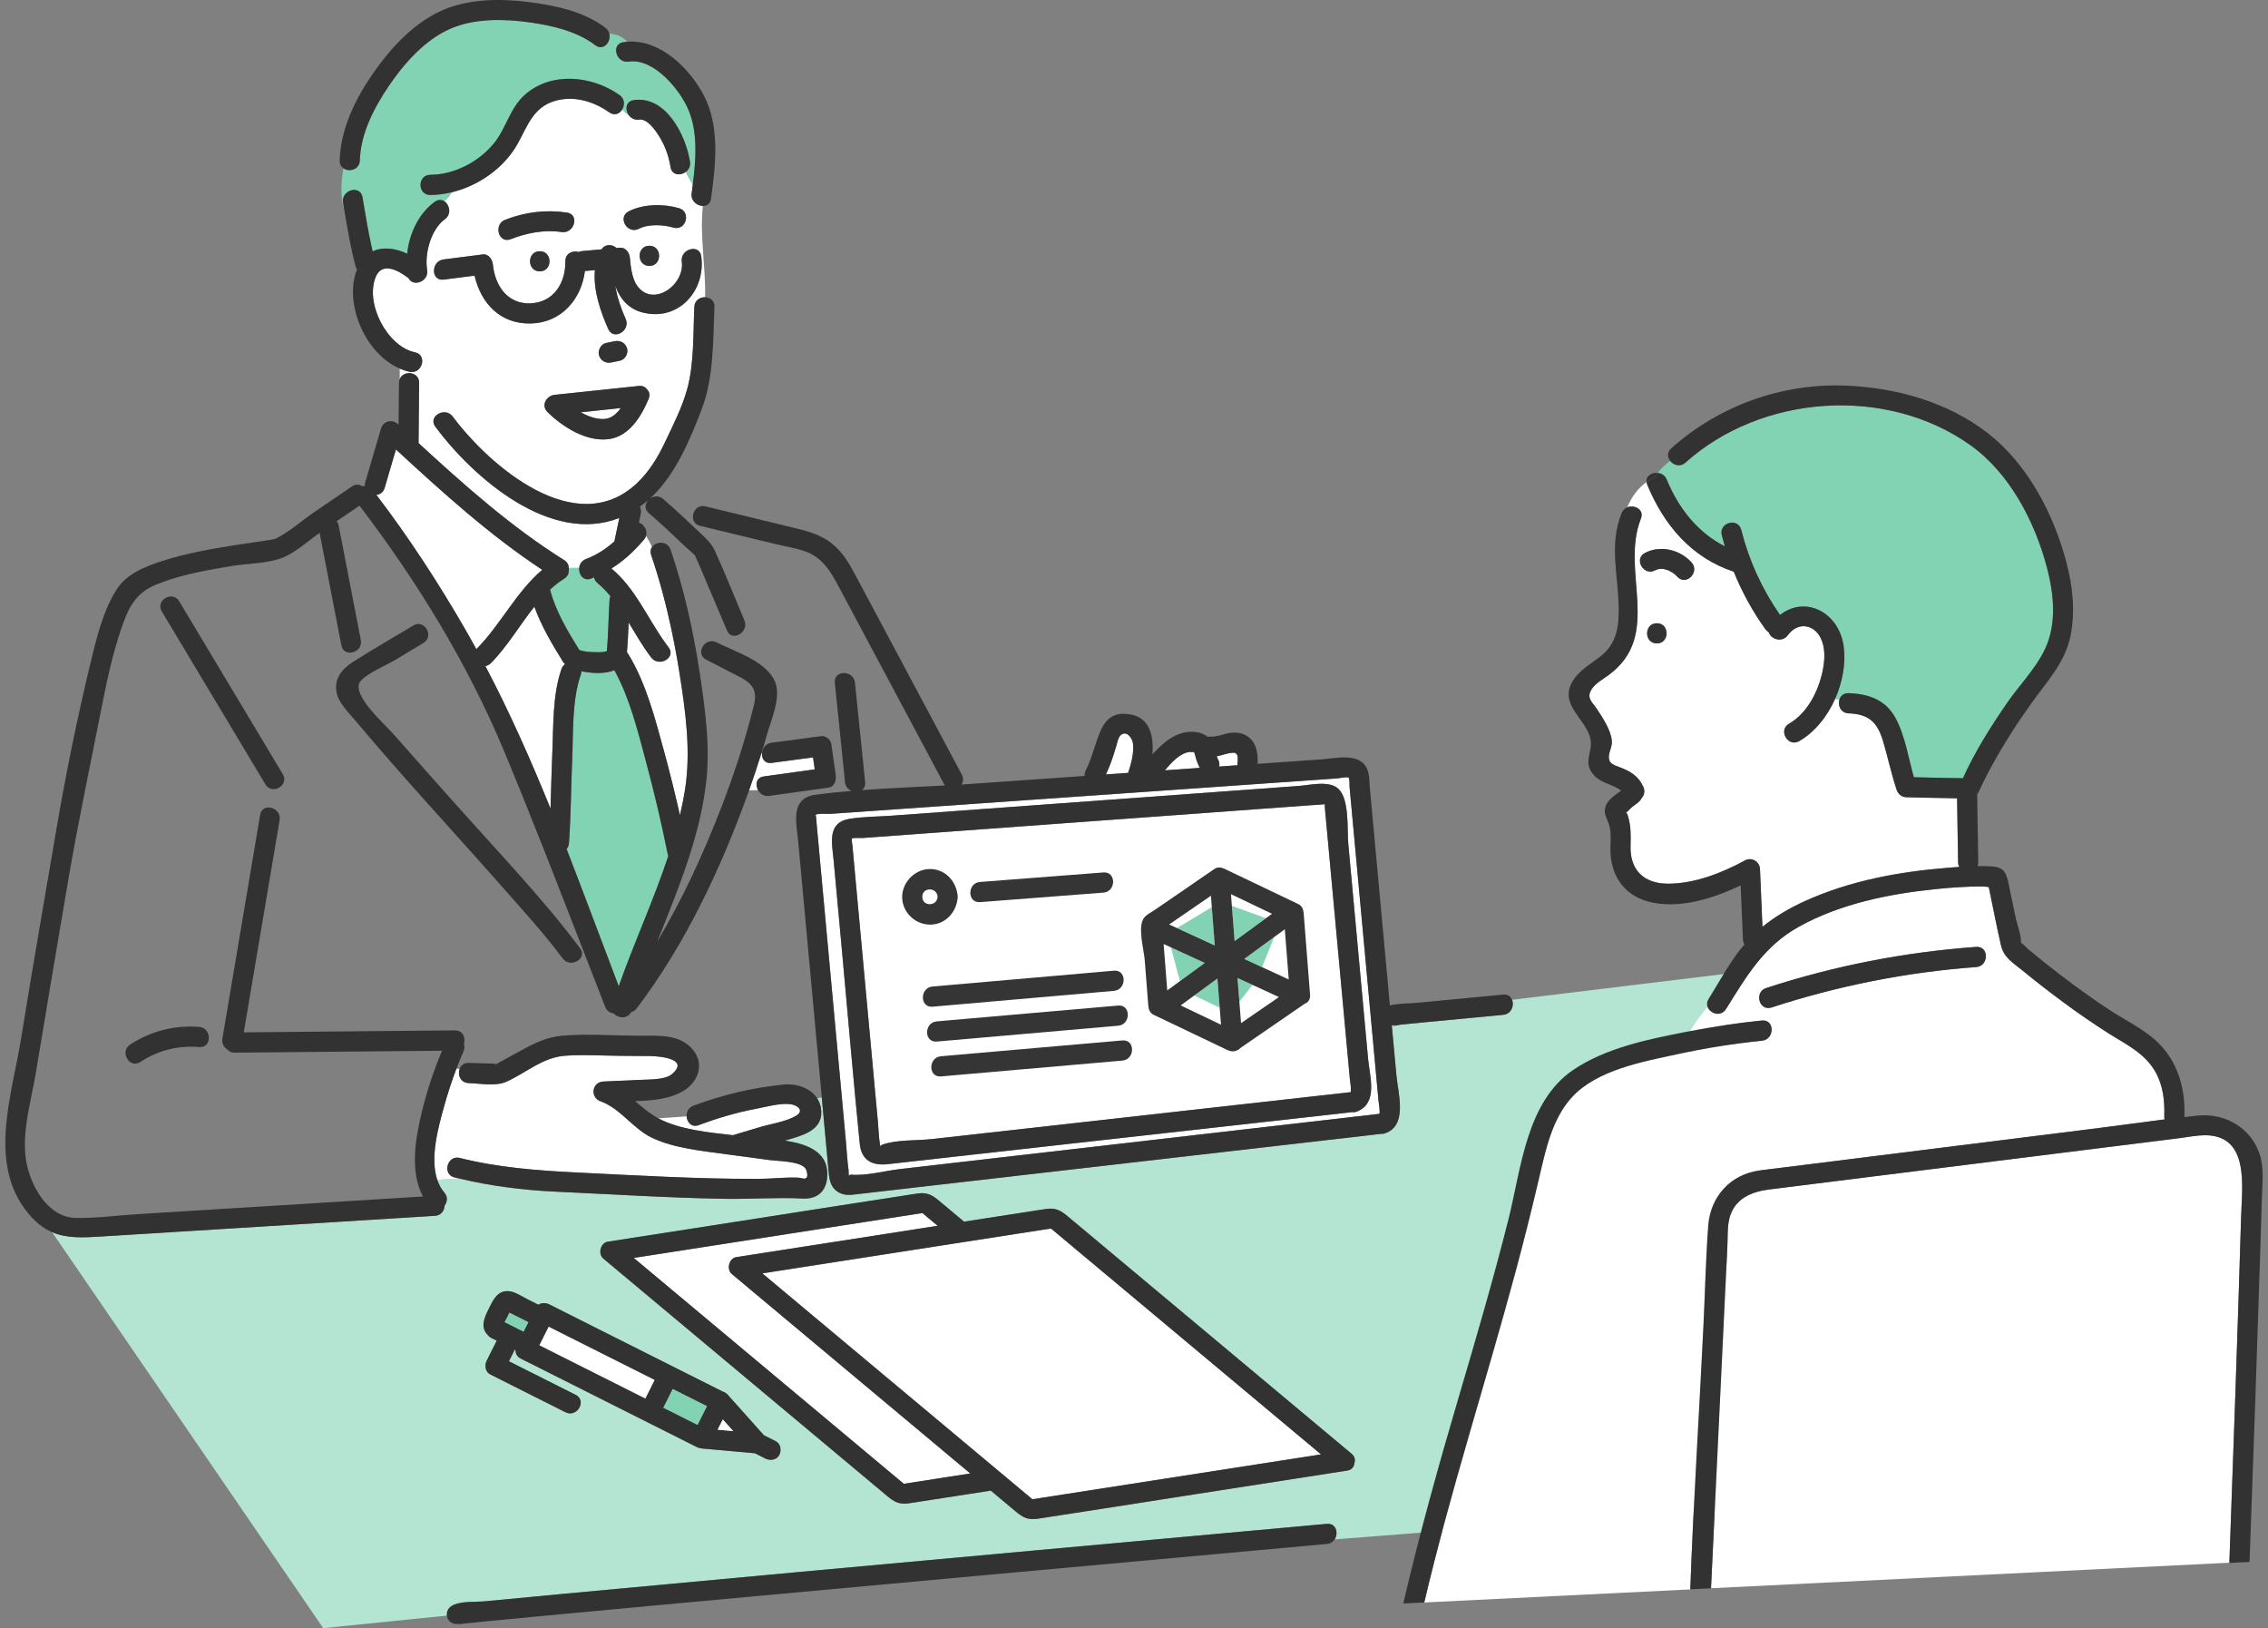<?xml version="1.0" encoding="utf-8"?>
<svg xmlns="http://www.w3.org/2000/svg" width="209" height="150" viewBox="0 0 209 150" fill="none">
<rect x="0" y="0" width="209" height="150" fill="#808080" stroke="none"/>
<g clip-path="url(#clip0_1862_8390)">
<path d="M53.517 37.979C54.028 38.267 54.566 38.487 55.11 38.57C56.116 38.728 56.679 38.316 57.208 37.588C55.977 37.718 54.748 37.849 53.517 37.979Z" fill="white"/>
<path d="M45.795 98.01C45.48 98.047 45.603 98.186 45.795 98.01V98.01Z" fill="#82D2B4"/>
<path d="M45.235 61.09C45.078 61.248 44.901 61.332 44.728 61.356C46.965 65.606 48.917 70.016 50.733 74.489C50.789 72.838 50.816 71.184 50.891 69.536C51.005 67.009 50.891 64.064 51.738 61.641C51.809 61.434 51.93 61.285 52.076 61.18C52.076 61.18 52.072 61.177 52.069 61.174C51.998 61.112 51.93 61.041 51.871 60.948C50.866 59.315 49.885 57.686 49.245 55.887C47.877 57.603 46.733 59.591 45.235 61.09Z" fill="white"/>
<path d="M55.732 60.198C55.745 60.176 55.76 60.158 55.772 60.136C55.757 60.155 55.745 60.176 55.732 60.198Z" fill="#82D2B4"/>
<path d="M55.633 60.592C55.639 60.446 55.674 60.322 55.726 60.214C55.674 60.316 55.639 60.437 55.633 60.592Z" fill="#82D2B4"/>
<path d="M67.436 117.367C66.928 116.943 67.176 115.918 67.844 115.816C72.531 115.088 77.218 114.36 81.902 113.629C83.402 113.397 84.903 113.161 86.403 112.926L84.999 111.752C83.972 111.913 82.942 112.071 81.914 112.232C74.078 113.449 66.239 114.67 58.402 115.887C59.012 116.398 59.624 116.909 60.234 117.42C67.918 123.847 75.603 130.27 83.288 136.697C84.315 136.536 85.345 136.378 86.372 136.217C87.384 136.059 88.399 135.901 89.41 135.746C89.401 135.74 89.395 135.734 89.386 135.725C82.069 129.608 74.752 123.487 67.436 117.37V117.367Z" fill="white"/>
<path d="M42.928 58.071C43.258 58.644 43.58 59.226 43.899 59.805C43.908 59.796 43.914 59.786 43.924 59.774C46.111 57.578 47.574 54.509 49.969 52.496C45.121 49.296 40.753 45.341 36.486 41.404C36.14 42.584 35.793 43.764 35.447 44.944C35.326 45.356 35.017 45.555 34.686 45.589C37.708 49.556 40.44 53.75 42.928 58.071Z" fill="white"/>
<path d="M53.526 62.137C52.694 64.519 52.84 67.424 52.731 69.911C52.617 72.498 52.617 75.093 52.431 77.673C52.416 77.899 52.335 78.082 52.215 78.221C53.854 82.43 55.417 86.671 57.019 90.861C58.436 86.841 60.243 82.917 61.586 78.862C61.567 78.813 61.548 78.76 61.536 78.704C60.957 75.83 60.286 72.972 59.525 70.144C58.773 67.347 58.037 64.315 56.617 61.747C55.8 62.097 54.563 62.051 53.582 61.843C53.582 61.936 53.567 62.035 53.529 62.14L53.526 62.137Z" fill="#82D2B4"/>
<path d="M104.412 68.514C104.359 68.006 103.818 67.241 103.274 67.731C103.038 67.941 102.936 68.511 102.847 68.802C102.68 69.338 102.522 69.874 102.318 70.397C102.194 70.716 102.058 71.032 101.918 71.345C102.599 71.299 103.283 71.249 103.963 71.203C104.242 70.345 104.505 69.419 104.412 68.514Z" fill="white"/>
<path d="M112.254 69.976C112.375 70.202 112.394 70.419 112.347 70.617C112.666 70.596 112.985 70.574 113.303 70.549C113.548 70.531 113.795 70.515 114.04 70.497C114.04 70.472 114.033 70.447 114.036 70.422C114.055 70.032 114.194 69.332 113.653 69.344C113.124 69.357 112.641 69.577 112.125 69.676C112.162 69.778 112.202 69.88 112.254 69.976Z" fill="white"/>
<path d="M110.562 70.742C110.377 70.37 110.222 69.983 110.135 69.574C110.123 69.518 110.055 69.357 110.046 69.289C109.953 69.292 109.705 69.261 109.637 69.27C108.737 69.373 107.964 70.23 107.348 70.965C108.418 70.89 109.489 70.816 110.562 70.738V70.742Z" fill="white"/>
<path d="M59.999 45.861C59.999 45.861 59.986 45.852 59.98 45.849C59.958 45.87 59.937 45.892 59.915 45.911C59.94 45.892 59.971 45.877 59.999 45.861Z" fill="#82D2B4"/>
<path d="M139.34 92.106C139.547 92.636 139.272 93.413 138.52 93.485C136.107 93.711 133.697 93.937 131.287 94.172C130.554 94.243 129.821 94.315 129.084 94.389C128.818 94.417 128.017 94.631 128.592 94.374C128.475 94.426 128.36 94.448 128.252 94.457C128.394 95.99 128.534 97.527 128.676 99.06C128.831 100.742 129.749 103.712 127.599 104.409C127.476 104.449 127.361 104.458 127.253 104.452C126.965 104.486 126.674 104.517 126.387 104.551C112.691 106.128 98.995 107.704 85.299 109.281C83.192 109.522 81.085 109.767 78.978 110.009C78.344 110.083 77.766 110.167 77.181 109.782C76.448 109.302 76.404 108.488 76.333 107.71C76.129 105.505 75.928 103.3 75.724 101.098L75.306 101.184C75.526 101.522 75.662 101.928 75.681 102.402C75.752 104.257 73.694 104.656 72.308 105.081C74.48 105.403 76.519 106.171 76.207 108.636C76.049 109.882 75.176 110.479 73.976 110.417C71.615 110.293 69.193 110.482 66.814 110.442C61.589 110.355 56.37 110.021 51.151 109.779C48.211 109.643 45.183 109.259 42.309 108.568L40.298 108.686C40.443 109.113 40.65 109.507 40.941 109.847C41.288 110.247 41.22 110.727 40.972 111.062C40.954 111.511 40.657 111.966 40.084 112C33.34 112.418 26.599 112.836 19.854 113.254C16.368 113.471 12.878 113.688 9.391 113.902C7.702 114.007 6.189 114.109 4.794 113.502L29.785 149.991L41.192 148.836C41.189 148.795 41.179 148.761 41.179 148.718C41.186 148.269 41.473 147.984 41.86 147.82C42.649 147.488 43.905 147.591 44.737 147.51C47.129 147.278 49.517 147.052 51.908 146.829C66.31 145.478 80.711 144.165 95.115 142.852C104.168 142.025 113.223 141.201 122.278 140.38C123.135 140.303 123.367 141.244 122.99 141.817L159.075 138.993V89.706L139.343 92.103L139.34 92.106ZM71.817 134.04C71.572 134.502 70.981 134.591 70.548 134.375C70.22 134.21 69.892 134.046 69.564 133.882C67.94 133.737 66.319 133.591 64.695 133.445C64.658 133.442 64.624 133.43 64.59 133.424C64.463 133.408 64.339 133.374 64.228 133.318C62.625 132.513 61.023 131.708 59.42 130.903C55.608 128.985 51.794 127.071 47.983 125.154C47.627 124.974 47.497 124.68 47.515 124.383C47.487 124.371 47.46 124.355 47.432 124.343C47.252 124.699 47.076 125.055 46.897 125.408C48.948 126.439 50.996 127.468 53.047 128.499C54.117 129.035 53.174 130.639 52.109 130.104C49.802 128.942 47.491 127.784 45.183 126.622C44.712 126.387 44.635 125.777 44.849 125.352C45.158 124.739 45.464 124.123 45.774 123.509C45.61 123.426 45.446 123.345 45.279 123.262C45.136 123.19 45.031 123.098 44.954 122.995C44.221 122.277 44.644 121.36 45.05 120.555C45.424 119.805 45.795 118.922 46.804 118.947C47.419 118.963 48.097 119.437 48.629 119.706C48.957 119.87 49.285 120.034 49.61 120.199C49.898 120.01 50.3 120.01 50.609 120.164C54.42 122.082 58.235 123.996 62.047 125.913C63.562 126.675 65.082 127.437 66.597 128.199C66.721 128.227 66.845 128.295 66.959 128.397C67.037 128.453 67.102 128.518 67.151 128.595C68.234 129.806 69.314 131.014 70.397 132.225C70.758 132.408 71.117 132.588 71.479 132.77C71.943 133.003 72.036 133.619 71.813 134.04H71.817ZM124.806 134.802C124.778 135.127 124.571 135.412 124.141 135.477C119.454 136.205 114.767 136.933 110.083 137.664C105.269 138.413 100.458 139.172 95.644 139.909C94.725 140.049 94.268 139.804 93.581 139.228L91.304 137.323C88.801 137.713 86.301 138.104 83.799 138.485C82.88 138.624 82.422 138.379 81.735 137.803C80.337 136.636 78.941 135.468 77.543 134.297C70.226 128.18 62.91 122.06 55.593 115.943C55.086 115.519 55.333 114.493 56.001 114.391C60.688 113.663 65.375 112.935 70.059 112.205C74.873 111.455 79.684 110.696 84.498 109.959C85.416 109.82 85.874 110.064 86.561 110.64L88.838 112.545C91.341 112.155 93.841 111.765 96.344 111.384C97.262 111.244 97.72 111.489 98.407 112.065C99.805 113.233 101.201 114.4 102.599 115.571C109.916 121.688 117.232 127.808 124.549 133.926C124.865 134.189 124.911 134.517 124.806 134.802Z" fill="#B4E4D2"/>
<path d="M59.337 49.72C58.408 50.804 57.462 51.678 56.342 52.371C56.348 52.378 56.357 52.381 56.364 52.387C58.529 54.183 59.664 56.921 61.279 59.185C61.487 58.746 61.626 58.318 61.864 57.94C61.372 55.636 60.766 53.353 60.005 51.123C59.906 50.829 59.952 50.581 60.082 50.392C59.924 50.036 59.739 49.696 59.535 49.367C59.497 49.488 59.432 49.606 59.337 49.72Z" fill="white"/>
<path d="M60.744 103.077C62.693 104.074 65.258 104.328 67.538 104.582C68.339 104.344 69.137 104.105 69.936 103.864C70.975 103.551 72.367 103.356 73.314 102.82C74.171 102.337 73.502 101.788 72.751 101.717C71.795 101.627 70.588 101.977 69.651 102.154C67.847 102.491 66.102 103.015 64.385 103.656C63.733 103.901 63.299 103.393 63.269 102.845L60.654 103.03C60.685 103.046 60.71 103.064 60.741 103.08L60.744 103.077Z" fill="white"/>
<path d="M74.245 107.676C73.766 106.948 71.643 106.982 70.811 106.861C69.759 106.71 68.701 106.576 67.649 106.434C67.591 106.434 67.535 106.425 67.479 106.412C67.312 106.391 67.142 106.369 66.975 106.344C64.723 106.028 62.17 105.805 60.094 104.826C58.337 103.999 57.183 102.123 55.349 101.463C54.356 101.107 54.535 99.701 55.596 99.638C56.639 99.577 57.688 99.564 58.73 99.496C59.553 99.44 61.221 99.533 61.895 98.976C63.665 97.514 60.627 97.297 59.921 97.291C59.018 97.281 58.114 97.278 57.214 97.272C55.513 97.26 53.765 97.139 52.066 97.263C50.003 97.415 48.493 98.833 46.677 99.651C45.656 100.109 44.292 99.815 43.187 99.784C42.429 99.762 42.154 99.004 42.358 98.462H42.055C41.622 99.598 41.245 100.763 40.923 101.93C40.418 103.755 39.596 106.635 40.295 108.692L42.306 108.574C42.163 108.54 42.021 108.509 41.882 108.475C40.722 108.184 41.217 106.391 42.374 106.682C45.922 107.577 49.585 107.846 53.223 108.026C58.755 108.298 64.287 108.624 69.827 108.611C71.052 108.611 72.321 108.447 73.543 108.497C73.899 108.512 74.245 108.741 74.375 108.407C74.44 108.243 74.347 107.834 74.245 107.679V107.676Z" fill="white"/>
<path d="M70.384 71.528C71.95 71.311 73.515 71.091 75.077 70.875C75.025 70.506 74.972 70.141 74.92 69.772C73.645 69.942 72.37 70.113 71.093 70.283C70.468 70.367 70.18 69.884 70.217 69.391L70.155 69.41C69.803 70.549 69.425 71.683 69.023 72.807L69.849 72.792C69.577 72.296 69.682 71.63 70.381 71.531L70.384 71.528Z" fill="white"/>
<path d="M61.61 59.635C62.34 60.582 60.725 61.508 60.008 60.573C59.24 59.573 58.6 58.448 57.929 57.346C57.892 58.259 57.851 59.173 57.771 60.087C57.808 60.13 57.845 60.177 57.879 60.229C59.541 62.936 60.376 66.222 61.205 69.258C61.734 71.194 62.214 73.142 62.656 75.099C62.845 74.294 63.009 73.482 63.136 72.662C63.68 69.14 63.163 65.454 62.606 61.964C62.393 60.62 62.145 59.275 61.861 57.944C61.623 58.321 61.487 58.746 61.276 59.189C61.385 59.34 61.496 59.492 61.61 59.638V59.635Z" fill="white"/>
<path d="M52.419 52.446C52.453 52.762 52.339 53.093 51.992 53.307C51.522 53.598 51.092 53.942 50.687 54.316C50.693 54.335 50.702 54.347 50.705 54.366C51.246 56.376 52.301 58.111 53.381 59.864C53.762 60.037 54.328 60.065 54.758 60.074C55.067 60.084 55.395 60.093 55.705 60.04C55.751 60.031 55.825 60.003 55.887 59.991C55.899 59.975 55.915 59.963 55.93 59.947C56.06 58.392 56.079 56.828 56.172 55.27C56.181 55.137 56.212 55.023 56.258 54.92C55.893 54.481 55.497 54.069 55.052 53.7C54.863 53.542 54.773 53.362 54.749 53.183C54.662 53.22 54.578 53.257 54.489 53.294C53.768 53.573 53.316 52.923 53.378 52.312H52.425C52.425 52.356 52.425 52.402 52.425 52.446H52.419Z" fill="#82D2B4"/>
<path d="M64.769 18.974C64.237 18.965 63.64 18.506 63.736 17.809C63.773 17.546 63.807 17.277 63.841 17.004C63.615 16.623 63.389 16.239 63.203 15.83C62.712 16.205 61.913 16.152 61.793 15.387C61.632 14.368 61.282 13.414 60.735 12.538C60.407 12.014 59.655 10.903 58.894 11.014C58.483 11.073 58.158 10.89 57.957 10.621C57.728 10.478 57.53 10.283 57.344 10.079C57.109 10.475 56.636 10.701 56.15 10.357C54.683 9.32 52.827 8.769 51.054 9.323C49.118 9.93 48.598 11.63 47.707 13.235C46.47 15.456 44.128 17.113 41.628 17.716C41.436 18.032 41.198 18.302 40.935 18.54C41.43 18.856 41.637 19.733 40.997 20.201C39.707 21.145 39.113 23.363 39.36 24.887C39.533 25.961 38.045 26.466 37.653 25.636C37.653 25.636 37.649 25.636 37.646 25.633C36.758 24.949 35.239 24.084 34.639 25.484C33.597 27.91 35.66 31.921 38.24 32.462C39.41 32.707 38.912 34.501 37.745 34.256C37.433 34.191 37.13 34.092 36.836 33.965V34.934C37.154 34.089 38.639 34.197 38.627 35.269C38.608 37.118 38.593 38.967 38.575 40.816C42.794 44.7 47.138 48.559 51.992 51.597C52.286 51.78 52.413 52.047 52.422 52.316H53.375C53.409 51.981 53.597 51.656 53.99 51.505C55.033 51.102 55.868 50.547 56.626 49.863C56.629 49.829 56.629 49.798 56.639 49.764C56.784 49.079 56.926 48.398 57.072 47.713C50.751 50.207 43.651 44.056 40.118 39.314C39.404 38.353 41.015 37.427 41.721 38.375C45.127 42.944 53.075 49.779 58.677 44.529C59.825 43.452 60.623 42.123 61.292 40.714C62.037 39.137 62.854 37.542 63.321 35.857C63.971 33.513 63.872 30.725 63.983 28.272C64.011 27.662 64.506 27.368 64.979 27.38C65.041 24.596 64.472 21.734 64.769 18.977V18.974ZM57.938 19.473C59.299 18.779 61.118 18.763 62.569 19.175C63.717 19.5 63.228 21.294 62.077 20.969C61.125 20.699 59.785 20.616 58.879 21.077C57.814 21.619 56.877 20.015 57.941 19.473H57.938ZM59.844 24.5C58.647 24.5 58.65 22.641 59.844 22.641C61.038 22.641 61.038 24.5 59.844 24.5ZM46.559 20.247C48.397 19.538 50.303 19.293 52.255 19.587C53.434 19.764 52.929 21.554 51.76 21.381C50.151 21.139 48.555 21.461 47.051 22.04C45.934 22.471 45.455 20.674 46.559 20.247ZM49.74 25.001C48.542 25.001 48.545 23.143 49.74 23.143C50.934 23.143 50.934 25.001 49.74 25.001ZM59.776 36.731C59.114 38.35 57.966 40.224 56.076 40.457C54.021 40.711 51.865 39.342 50.454 37.963C49.833 37.356 50.352 36.458 51.11 36.377C53.7 36.105 56.292 35.829 58.882 35.557C59.247 35.52 59.494 35.668 59.636 35.894C59.834 36.089 59.924 36.377 59.779 36.734L59.776 36.731ZM55.85 31.598C56.113 31.543 56.376 31.49 56.636 31.434C57.146 31.329 57.613 31.58 57.777 32.085C57.926 32.54 57.604 33.129 57.127 33.228C56.864 33.283 56.602 33.336 56.339 33.392C55.828 33.497 55.361 33.246 55.197 32.741C55.048 32.286 55.37 31.698 55.847 31.598H55.85ZM59.275 28.802C57.898 28.467 57.14 27.513 56.707 26.352C56.877 27.491 57.329 28.644 57.657 29.378C58.139 30.462 56.54 31.406 56.054 30.316C55.352 28.743 54.643 26.714 54.823 24.881C54.516 24.908 54.21 24.936 53.901 24.964C53.579 27.553 51.735 29.728 48.923 29.799C46.077 29.87 44.307 27.907 43.732 25.392C42.779 25.512 41.829 25.633 40.876 25.757C39.691 25.909 39.707 24.047 40.876 23.899C42.083 23.744 43.286 23.592 44.493 23.437C45.028 23.369 45.377 23.917 45.421 24.366C45.613 26.33 46.782 28.046 48.923 27.941C51.058 27.835 52.125 26.03 52.1 24.063C52.091 23.326 52.787 23.047 53.328 23.214C53.424 23.171 53.529 23.137 53.65 23.127C54.244 23.075 54.838 23.022 55.432 22.97C55.788 22.437 56.431 22.502 56.818 22.846C56.917 22.836 57.016 22.827 57.118 22.818C57.653 22.771 58.006 23.282 58.046 23.747C58.114 24.53 58.226 25.596 58.671 26.259C60.11 28.408 63.129 26.259 62.829 24.1C62.665 22.929 64.457 22.427 64.621 23.604C65.057 26.736 62.566 29.601 59.278 28.799L59.275 28.802Z" fill="white"/>
<path d="M33.405 18.172C33.687 19.832 33.953 21.514 34.339 23.162C35.289 22.715 36.465 22.87 37.523 23.375C37.718 21.52 38.568 19.686 40.059 18.596C40.378 18.364 40.691 18.386 40.935 18.54C41.198 18.302 41.433 18.032 41.628 17.716C40.975 17.875 40.31 17.961 39.648 17.964C38.451 17.971 38.454 16.112 39.648 16.106C41.842 16.097 44.094 14.932 45.495 13.235C46.652 11.832 46.974 9.961 48.382 8.722C50.823 6.569 54.578 6.981 57.087 8.756C57.576 9.1 57.582 9.679 57.344 10.082C57.53 10.289 57.728 10.481 57.957 10.624C57.582 10.128 57.638 9.335 58.402 9.224C61.36 8.793 63.201 12.445 63.587 14.895C63.652 15.304 63.473 15.629 63.207 15.833C63.389 16.242 63.618 16.626 63.844 17.007C64.129 14.774 64.327 12.281 63.476 10.196C62.675 8.233 60.215 5.327 57.941 5.681C56.772 5.863 56.271 4.07 57.449 3.887C57.567 3.869 57.684 3.856 57.799 3.847C57.4 3.41 56.899 3.156 56.153 3.088C56.351 3.841 55.615 4.739 54.86 4.163C53.171 2.874 50.897 2.354 48.83 2.063C46.46 1.728 43.747 1.673 41.511 2.645C39.138 3.68 37.213 5.873 35.796 7.976C34.447 9.973 33.235 12.321 33.164 14.78C33.139 15.644 32.167 15.88 31.638 15.496C31.444 16.772 31.329 18.051 31.728 19.327C31.691 19.107 31.654 18.887 31.617 18.667C31.419 17.497 33.207 16.998 33.408 18.172H33.405Z" fill="#82D2B4"/>
<path d="M121.406 141.947L122.987 141.823C123.364 141.25 123.132 140.309 122.275 140.386C113.22 141.207 104.167 142.034 95.112 142.858C80.708 144.174 66.307 145.484 51.905 146.835C49.514 147.058 47.122 147.284 44.734 147.516C43.902 147.597 42.649 147.498 41.857 147.826C41.467 147.99 41.179 148.275 41.176 148.721C41.176 148.764 41.186 148.798 41.189 148.839L42.37 148.699L41.189 148.839C41.254 149.474 41.875 149.721 42.38 149.576C42.37 149.588 42.358 149.604 42.349 149.616C42.172 149.69 42.408 149.607 42.739 149.573C43.286 149.517 43.837 149.461 44.385 149.406C46.349 149.214 48.317 149.028 50.281 148.842C56.657 148.241 63.033 147.652 69.41 147.067C83.727 145.748 98.045 144.444 112.363 143.14C115.664 142.839 118.968 142.539 122.269 142.238C122.6 142.208 122.835 142.04 122.98 141.817L121.399 141.941L121.406 141.947Z" fill="#323232"/>
<path d="M56.345 33.391C56.608 33.336 56.871 33.283 57.134 33.227C57.61 33.128 57.929 32.54 57.783 32.084C57.619 31.579 57.152 31.328 56.642 31.434C56.379 31.49 56.116 31.542 55.856 31.598C55.38 31.697 55.061 32.286 55.206 32.741C55.37 33.246 55.837 33.497 56.348 33.391H56.345Z" fill="#323232"/>
<path d="M58.872 21.077C59.779 20.612 61.118 20.696 62.071 20.969C63.222 21.294 63.714 19.504 62.563 19.175C61.112 18.763 59.293 18.776 57.932 19.473C56.868 20.018 57.805 21.619 58.869 21.077H58.872Z" fill="#323232"/>
<path d="M59.841 24.5C61.035 24.5 61.038 22.641 59.841 22.641C58.644 22.641 58.644 24.5 59.841 24.5Z" fill="#323232"/>
<path d="M52.252 19.584C50.303 19.293 48.394 19.535 46.556 20.244C45.452 20.668 45.931 22.468 47.048 22.037C48.552 21.458 50.145 21.136 51.757 21.377C52.926 21.551 53.431 19.761 52.252 19.584Z" fill="#323232"/>
<path d="M49.74 23.143C48.546 23.143 48.542 25.001 49.74 25.001C50.937 25.001 50.937 23.143 49.74 23.143Z" fill="#323232"/>
<path d="M50.455 37.963C51.865 39.342 54.022 40.711 56.076 40.456C57.966 40.224 59.114 38.35 59.776 36.73C59.921 36.374 59.835 36.086 59.634 35.891C59.494 35.665 59.244 35.516 58.879 35.553C56.289 35.826 53.697 36.102 51.107 36.374C50.349 36.455 49.83 37.353 50.451 37.96L50.455 37.963ZM55.111 38.573C54.566 38.49 54.028 38.27 53.517 37.982C54.749 37.852 55.977 37.722 57.208 37.592C56.679 38.319 56.116 38.731 55.111 38.573Z" fill="#323232"/>
<path d="M11.996 96.229C11 96.879 11.928 98.49 12.934 97.833C14.589 96.755 16.389 96.303 18.357 96.461C19.548 96.557 19.542 94.699 18.357 94.603C16.099 94.42 13.896 94.99 11.996 96.226V96.229Z" fill="#323232"/>
<path d="M71.486 62.989C70.845 60.982 67.745 60.043 66.022 59.173C64.958 58.634 64.017 60.238 65.085 60.777C65.799 61.14 66.514 61.505 67.222 61.88C68.615 62.611 69.945 63.017 69.493 64.878C68.701 68.133 67.652 71.326 66.443 74.449C64.812 78.664 62.891 82.842 60.562 86.751C62.436 82.058 64.395 77.382 65.041 72.355C65.484 68.92 64.995 65.392 64.481 61.991C63.897 58.145 63.049 54.319 61.796 50.634C61.412 49.51 59.618 49.993 60.005 51.129C60.763 53.359 61.369 55.642 61.864 57.946C62.022 57.699 62.223 57.469 62.517 57.274C62.223 57.469 62.022 57.699 61.864 57.946C62.149 59.281 62.396 60.622 62.61 61.967C63.166 65.457 63.68 69.143 63.139 72.665C63.012 73.485 62.848 74.297 62.659 75.102C62.217 73.145 61.737 71.193 61.208 69.261C60.379 66.225 59.544 62.939 57.882 60.232C57.848 60.179 57.811 60.133 57.774 60.09C57.855 59.179 57.895 58.265 57.932 57.349C58.603 58.451 59.244 59.576 60.011 60.576C60.729 61.511 62.343 60.585 61.613 59.638C61.499 59.489 61.391 59.34 61.279 59.188C61.193 59.374 61.094 59.56 60.967 59.749C61.091 59.56 61.19 59.374 61.279 59.188C59.661 56.921 58.529 54.186 56.363 52.39C56.357 52.384 56.348 52.381 56.342 52.374C57.462 51.681 58.408 50.807 59.336 49.723C59.853 49.119 59.442 48.333 58.879 48.147C58.934 47.877 58.993 47.605 59.049 47.335C59.101 47.084 59.058 46.867 58.956 46.688C59.228 46.493 59.491 46.285 59.742 46.065C59.432 46.394 59.346 46.895 59.791 47.273C60.976 48.28 62.099 49.364 63.228 50.429C63.498 50.683 63.853 50.944 64.101 51.241C64.03 51.201 64.323 51.795 64.373 51.907C65.245 53.966 66.121 56.026 66.993 58.086C67.457 59.182 69.057 58.237 68.596 57.147C67.699 55.032 66.86 52.882 65.901 50.798C65.583 50.104 65.211 49.751 64.642 49.215C63.618 48.246 62.594 47.267 61.533 46.338L60.463 45.951L61.533 46.338C61.391 46.214 61.248 46.084 61.103 45.963C60.744 45.66 60.32 45.684 59.998 45.867C60.425 46.171 60.849 46.53 61.276 46.744C60.849 46.53 60.425 46.171 59.998 45.867C59.971 45.883 59.943 45.898 59.915 45.917C59.937 45.895 59.958 45.873 59.98 45.855C59.794 45.721 59.606 45.601 59.42 45.505C59.606 45.598 59.794 45.721 59.98 45.855C62.257 43.715 63.572 40.546 64.661 37.703C65.79 34.754 65.7 31.406 65.839 28.275C65.864 27.689 65.434 27.392 64.979 27.383C64.961 28.272 64.877 29.154 64.679 30.018C64.88 29.151 64.961 28.272 64.979 27.383C64.506 27.37 64.011 27.668 63.983 28.275C63.872 30.728 63.971 33.515 63.321 35.86C62.854 37.548 62.037 39.14 61.292 40.716C60.623 42.129 59.825 43.457 58.678 44.532C53.075 49.785 45.127 42.946 41.721 38.378C41.015 37.43 39.404 38.356 40.118 39.316C43.654 44.061 50.751 50.209 57.072 47.716C56.926 48.401 56.784 49.082 56.639 49.767C56.633 49.801 56.633 49.832 56.626 49.866C55.865 50.55 55.033 51.108 53.99 51.507C53.598 51.659 53.409 51.981 53.375 52.319C53.31 52.929 53.762 53.579 54.486 53.3C54.575 53.266 54.659 53.226 54.745 53.189C54.767 53.369 54.86 53.548 55.048 53.706C55.491 54.075 55.887 54.487 56.255 54.927C56.209 55.029 56.175 55.147 56.169 55.277C56.076 56.834 56.057 58.399 55.927 59.953C55.912 59.966 55.899 59.981 55.884 59.997C55.822 60.009 55.748 60.04 55.701 60.046C55.395 60.099 55.067 60.09 54.755 60.08C54.325 60.068 53.758 60.04 53.378 59.87C52.298 58.117 51.24 56.382 50.702 54.372C50.696 54.354 50.69 54.338 50.683 54.323C51.089 53.948 51.519 53.607 51.989 53.313C52.335 53.096 52.453 52.768 52.416 52.452C52.419 52.408 52.422 52.362 52.416 52.319C52.403 52.049 52.28 51.786 51.986 51.6C47.132 48.562 42.791 44.703 38.568 40.819C38.587 38.969 38.602 37.12 38.621 35.271C38.63 34.2 37.148 34.091 36.83 34.937C36.792 35.036 36.768 35.144 36.765 35.271C36.752 36.554 36.74 37.839 36.727 39.121C36.706 39.1 36.684 39.081 36.663 39.059C36.149 38.586 35.314 38.781 35.113 39.468C34.624 41.131 34.138 42.795 33.649 44.458C33.615 44.569 33.609 44.675 33.612 44.774C33.529 44.771 33.445 44.774 33.365 44.789C33.114 44.616 32.786 44.576 32.446 44.805C31.286 45.594 30.125 46.381 28.968 47.171C27.827 47.949 26.633 49.029 25.38 49.636C25.398 49.618 25.191 49.686 25.077 49.708C24.814 49.757 24.548 49.794 24.282 49.832C23.4 49.965 22.515 50.086 21.633 50.225C19.421 50.575 17.194 50.968 15.056 51.65C13.432 52.167 11.675 52.83 10.728 54.335C9.466 56.339 8.875 58.857 8.327 61.13C7.121 66.139 6.075 71.252 5.209 76.326C4.104 82.783 2.987 89.222 1.942 95.686C1.072 101.06 -1.294 107.595 2.938 112.164C3.535 112.808 4.151 113.232 4.791 113.511L4.049 111.87L4.791 113.511C6.186 114.115 7.699 114.013 9.388 113.911C12.875 113.694 16.365 113.477 19.851 113.263C26.596 112.845 33.337 112.427 40.081 112.009C40.657 111.975 40.95 111.52 40.969 111.07C41.217 110.736 41.285 110.256 40.938 109.856C40.644 109.516 40.44 109.122 40.295 108.695L39.558 108.738L40.295 108.695C39.595 106.638 40.418 103.758 40.923 101.934C41.244 100.766 41.622 99.605 42.055 98.465C42.262 97.923 42.476 97.387 42.711 96.86C42.819 96.619 42.819 96.383 42.754 96.176C42.934 95.631 42.655 94.915 41.913 94.924C35.431 94.983 28.947 95.045 22.465 95.104C23.567 88.588 24.665 82.071 25.767 75.554C25.965 74.383 24.176 73.882 23.975 75.062C22.815 81.935 21.655 88.807 20.495 95.683C20.421 96.132 20.637 96.482 20.943 96.678C21.092 96.857 21.318 96.978 21.624 96.975C27.994 96.916 34.361 96.857 40.731 96.798C39.967 98.62 39.339 100.512 38.878 102.423C38.29 104.851 37.742 107.914 38.977 110.225C34.024 110.532 29.074 110.838 24.121 111.145C20.312 111.38 16.507 111.616 12.699 111.851C10.818 111.969 8.878 112.235 6.991 112.204C4.704 112.167 3.241 109.9 2.638 107.924C1.747 105.022 2.814 101.782 3.294 98.88C4.268 92.976 5.271 87.088 6.27 81.191C7.217 75.61 8.398 70.103 9.487 64.556C9.917 62.357 10.422 60.155 11.136 58.03C11.808 56.038 12.423 54.657 14.419 53.843C16.618 52.947 19.038 52.529 21.37 52.142C22.812 51.904 24.541 51.925 25.921 51.424C27.168 50.971 28.365 49.847 29.454 49.091C30.122 52.548 30.791 56.004 31.459 59.458C31.685 60.632 33.476 60.133 33.25 58.962C32.57 55.447 31.889 51.935 31.211 48.419C31.177 48.252 31.112 48.119 31.026 48.017C31.728 47.54 32.427 47.063 33.13 46.586C38.398 53.492 43.088 61.13 46.432 69.152C48.979 75.257 51.361 81.43 53.762 87.593C54.433 89.312 55.101 91.028 55.766 92.75C55.915 93.137 56.236 93.326 56.568 93.364C56.942 93.828 57.821 93.887 58.158 93.249C58.349 93.196 58.532 93.085 58.678 92.893C63.173 86.955 66.43 80.017 68.949 73.036C68.977 72.959 69.001 72.885 69.029 72.807L67.408 72.835L69.029 72.807C69.431 71.683 69.809 70.549 70.161 69.409L69.144 69.694L70.161 69.409C70.344 68.821 70.523 68.229 70.69 67.635C71.068 66.293 71.931 64.386 71.486 62.992V62.989ZM55.773 60.136C55.76 60.158 55.745 60.176 55.732 60.198C55.745 60.176 55.76 60.158 55.773 60.136ZM55.726 60.214C55.673 60.322 55.639 60.449 55.633 60.591C55.639 60.437 55.673 60.313 55.726 60.214ZM43.899 59.808C43.58 59.226 43.258 58.646 42.927 58.073C40.44 53.753 37.708 49.559 34.686 45.591C35.017 45.557 35.326 45.359 35.447 44.947C35.793 43.767 36.14 42.587 36.486 41.407C40.752 45.344 45.121 49.299 49.969 52.498C47.577 54.511 46.114 57.581 43.923 59.777C43.914 59.786 43.908 59.795 43.899 59.808ZM51.738 61.645C50.891 64.064 51.008 67.012 50.891 69.539C50.816 71.187 50.785 72.841 50.733 74.492C48.917 70.016 46.965 65.609 44.728 61.36C44.901 61.335 45.078 61.251 45.235 61.093C46.73 59.594 47.874 57.606 49.245 55.89C49.885 57.689 50.866 59.319 51.871 60.951C51.93 61.044 51.998 61.115 52.069 61.177C52.069 61.177 52.072 61.18 52.075 61.183C51.93 61.285 51.809 61.437 51.738 61.645ZM57.019 90.861C55.417 86.67 53.854 82.433 52.215 78.221C52.332 78.082 52.416 77.899 52.431 77.673C52.62 75.093 52.62 72.494 52.731 69.911C52.84 67.424 52.694 64.519 53.526 62.137C53.564 62.032 53.576 61.933 53.579 61.84C54.56 62.047 55.797 62.09 56.614 61.744C58.034 64.311 58.77 67.344 59.522 70.14C60.283 72.971 60.958 75.827 61.533 78.701C61.545 78.76 61.564 78.809 61.583 78.859C60.243 82.913 58.433 86.838 57.016 90.858L57.019 90.861Z" fill="#323232"/>
<path d="M26.06 71.32C22.877 66.012 19.694 60.7 16.513 55.391C15.901 54.366 14.295 55.301 14.911 56.33C18.094 61.638 21.277 66.95 24.458 72.259C25.07 73.284 26.676 72.349 26.06 71.32Z" fill="#323232"/>
<path d="M77.017 71.414C76.878 70.441 76.739 69.466 76.599 68.493C76.55 68.137 76.067 67.762 75.705 67.812C74.168 68.016 72.633 68.22 71.096 68.425C70.545 68.499 70.254 68.948 70.22 69.391L70.811 69.224L70.22 69.391C70.183 69.887 70.468 70.367 71.096 70.283C72.37 70.113 73.645 69.942 74.922 69.772C74.975 70.141 75.028 70.506 75.08 70.875C73.515 71.092 71.949 71.311 70.387 71.528C69.688 71.624 69.583 72.293 69.855 72.789L71.148 72.767L69.855 72.789C70.041 73.129 70.403 73.387 70.879 73.322C72.707 73.068 74.539 72.811 76.367 72.557C76.906 72.482 77.079 71.853 77.017 71.414Z" fill="#323232"/>
<path d="M72.311 105.084C73.697 104.659 75.755 104.26 75.684 102.405C75.612 100.571 73.784 99.756 72.206 99.914C69.354 100.199 66.582 100.859 63.9 101.859C63.436 102.033 63.253 102.445 63.275 102.838L64.07 102.782L63.275 102.838C63.306 103.386 63.739 103.894 64.391 103.65C66.109 103.008 67.856 102.488 69.657 102.147C70.594 101.971 71.798 101.621 72.757 101.711C73.506 101.782 74.177 102.33 73.32 102.813C72.37 103.349 70.978 103.544 69.942 103.857C69.144 104.099 68.342 104.337 67.544 104.576C65.261 104.322 62.699 104.065 60.75 103.07C60.719 103.055 60.694 103.036 60.664 103.021L58.396 103.182L60.664 103.021C59.875 102.6 59.203 102.017 58.532 101.438C60.227 101.398 61.963 101.221 63.21 100.342C64.385 99.515 64.849 98.003 63.934 96.808C62.684 95.172 60.543 95.43 58.721 95.417C56.441 95.402 54.096 95.219 51.822 95.411C50.383 95.532 49.239 96.108 47.992 96.783C47.441 97.08 46.894 97.387 46.346 97.694C46.2 97.774 45.95 97.879 45.814 97.994C44.938 97.963 44.063 97.945 43.187 97.92C42.751 97.907 42.479 98.146 42.358 98.456C42.151 98.998 42.426 99.756 43.187 99.778C44.292 99.809 45.656 100.103 46.677 99.645C48.493 98.827 50.006 97.409 52.066 97.257C53.765 97.13 55.51 97.254 57.214 97.266C58.117 97.272 59.021 97.279 59.921 97.285C60.627 97.291 63.664 97.508 61.895 98.97C61.221 99.527 59.553 99.434 58.73 99.49C57.688 99.558 56.639 99.57 55.596 99.632C54.535 99.698 54.355 101.101 55.349 101.457C57.183 102.116 58.337 103.993 60.094 104.82C62.173 105.799 64.723 106.022 66.975 106.338C67.142 106.363 67.312 106.385 67.479 106.406C67.532 106.419 67.591 106.428 67.649 106.428C68.704 106.57 69.759 106.704 70.811 106.855C71.643 106.976 73.766 106.942 74.245 107.67C74.347 107.825 74.44 108.23 74.375 108.398C74.245 108.732 73.895 108.503 73.543 108.488C72.324 108.438 71.055 108.599 69.827 108.602C64.286 108.615 58.755 108.286 53.223 108.017C49.585 107.837 45.922 107.568 42.374 106.673C41.213 106.381 40.721 108.172 41.882 108.466C42.021 108.5 42.166 108.531 42.306 108.565L42.961 108.528L42.306 108.565C45.176 109.256 48.208 109.64 51.147 109.776C56.366 110.018 61.586 110.352 66.811 110.439C69.19 110.479 71.612 110.287 73.973 110.414C75.176 110.479 76.046 109.878 76.203 108.633C76.516 106.168 74.477 105.4 72.305 105.077L72.311 105.084ZM45.798 98.013C45.606 98.189 45.483 98.05 45.798 98.013V98.013Z" fill="#323232"/>
<path d="M82.935 107.698C86.048 107.339 89.16 106.982 92.272 106.623C103.886 105.285 115.5 103.95 127.111 102.612C127.213 102.541 127.049 101.565 127.036 101.413C126.408 94.618 125.783 87.82 125.155 81.024C124.896 78.193 124.633 75.362 124.373 72.532C124.351 72.29 124.394 71.863 124.289 71.643C124.289 71.636 124.289 71.636 124.283 71.63C124.014 71.553 123.466 71.695 123.209 71.714C109.968 72.64 96.724 73.566 83.483 74.492C81.163 74.653 78.842 74.817 76.522 74.978C76.29 74.994 75.331 74.91 75.152 75.074C75.198 75.034 75.232 75.604 75.251 75.815C75.838 82.192 76.426 88.566 77.014 94.943C77.326 98.316 77.636 101.686 77.948 105.059C78.032 105.973 78.075 106.899 78.202 107.806C78.211 107.865 78.202 108.178 78.23 108.32C78.251 108.262 78.378 108.212 78.443 108.218C79.851 108.339 81.546 107.862 82.942 107.701L82.935 107.698ZM77.636 88.114C77.364 85.15 77.088 82.186 76.816 79.225C76.674 77.676 76.182 75.759 78.326 75.427C79.597 75.229 80.934 75.236 82.215 75.143C85.036 74.935 87.858 74.731 90.676 74.523C97.773 74.006 104.87 73.486 111.967 72.968C114.541 72.779 117.112 72.594 119.686 72.405C120.722 72.33 122.492 71.872 123.342 72.68C124.373 73.662 124.128 76.453 124.243 77.723C124.549 81.055 124.858 84.391 125.165 87.724C125.468 91.001 125.771 94.281 126.071 97.557C126.223 99.214 127.009 101.627 125.044 102.398C124.88 102.463 124.732 102.476 124.599 102.454C124.373 102.479 124.147 102.504 123.921 102.532C111.871 103.882 99.821 105.229 87.771 106.58C85.791 106.803 83.814 107.023 81.834 107.246C80.433 107.404 79.384 106.948 79.226 105.369C78.647 99.623 78.165 93.862 77.633 88.114H77.636Z" fill="white"/>
<path d="M81.095 105.477C81.107 105.551 81.107 105.592 81.107 105.619C81.122 105.576 81.175 105.499 81.33 105.446C82.635 104.981 84.473 105.093 85.84 104.941C88.643 104.628 91.449 104.312 94.252 104C104.328 102.872 114.405 101.742 124.481 100.614C124.472 100.589 124.472 100.531 124.481 100.401C124.506 100.109 124.422 99.775 124.397 99.484C123.844 93.466 123.287 87.448 122.733 81.43C122.519 79.116 122.306 76.806 122.093 74.492C122.083 74.387 122.089 74.232 122.077 74.089C121.666 74.139 121.245 74.151 120.83 74.179C109.09 75.037 97.349 75.895 85.608 76.753C83.579 76.902 81.549 77.05 79.523 77.199C79.282 77.218 78.79 77.165 78.493 77.236C78.493 77.249 78.496 77.255 78.493 77.273C78.474 77.456 78.53 77.679 78.545 77.859C79.065 83.505 79.588 89.151 80.108 94.798C80.371 97.644 80.634 100.493 80.897 103.34C80.962 104.046 80.974 104.78 81.095 105.48V105.477Z" fill="white"/>
<path d="M79.229 105.368C79.387 106.948 80.436 107.403 81.837 107.245C83.817 107.022 85.794 106.802 87.774 106.579C99.824 105.229 111.874 103.882 123.924 102.531C124.15 102.507 124.376 102.482 124.602 102.454C124.735 102.476 124.883 102.463 125.047 102.398C127.012 101.624 126.229 99.214 126.074 97.557C125.771 94.28 125.468 91 125.168 87.723C124.861 84.391 124.552 81.055 124.246 77.722C124.128 76.453 124.376 73.662 123.346 72.68C122.498 71.869 120.725 72.327 119.689 72.404C117.115 72.593 114.544 72.779 111.97 72.968C104.873 73.485 97.776 74.006 90.679 74.523C87.858 74.73 85.036 74.935 82.218 75.142C80.937 75.235 79.597 75.229 78.329 75.427C76.185 75.762 76.677 77.676 76.819 79.225C77.091 82.189 77.367 85.153 77.639 88.114C78.168 93.865 78.651 99.623 79.232 105.368H79.229ZM80.111 94.794C79.591 89.148 79.068 83.502 78.549 77.856C78.533 77.673 78.474 77.45 78.496 77.27C78.496 77.255 78.496 77.245 78.496 77.233C78.796 77.162 79.285 77.214 79.526 77.196C81.556 77.047 83.585 76.898 85.611 76.75C97.352 75.892 109.093 75.034 120.833 74.176C121.248 74.145 121.669 74.136 122.08 74.086C122.089 74.229 122.086 74.387 122.096 74.489C122.309 76.802 122.523 79.113 122.736 81.427C123.29 87.445 123.847 93.463 124.4 99.481C124.428 99.769 124.509 100.106 124.484 100.397C124.475 100.527 124.475 100.586 124.484 100.611C114.408 101.738 104.332 102.866 94.255 103.996C91.452 104.309 88.646 104.625 85.844 104.938C84.476 105.09 82.638 104.978 81.333 105.443C81.178 105.499 81.126 105.573 81.11 105.616C81.11 105.588 81.11 105.548 81.098 105.474C80.98 104.774 80.965 104.04 80.9 103.334C80.637 100.487 80.374 97.638 80.111 94.791V94.794Z" fill="#323232"/>
<path d="M139.34 92.106L138.171 92.249L139.34 92.106C139.222 91.806 138.95 91.586 138.52 91.626C135.875 91.874 133.23 92.122 130.585 92.382C129.83 92.456 128.871 92.419 128.082 92.627C127.94 91.072 127.794 89.514 127.652 87.959C127.302 84.159 126.95 80.355 126.6 76.555C126.479 75.257 126.362 73.956 126.241 72.659C126.192 72.11 126.216 71.417 126.006 70.896C125.35 69.279 123.132 69.862 121.792 69.955C119.828 70.091 117.86 70.23 115.896 70.367C115.936 69.422 115.791 68.366 114.927 67.811C114.482 67.526 113.956 67.455 113.439 67.508C112.793 67.573 112.202 67.901 111.549 67.858C111.453 67.852 111.367 67.861 111.286 67.879C110.912 67.573 110.411 67.433 109.922 67.415C108.397 67.356 107.184 68.406 106.197 69.496C106.355 67.626 105.872 65.77 103.543 65.758C102.382 65.752 101.757 66.473 101.352 67.477C100.882 68.638 100.616 69.853 100.05 70.98C99.963 71.153 99.935 71.321 99.948 71.482C96.381 71.733 92.814 71.98 89.246 72.231C89.036 72.247 88.823 72.256 88.612 72.271C88.77 72.02 88.81 71.695 88.631 71.358C86.376 67.13 84.12 62.902 81.865 58.675C80.897 56.856 79.925 55.041 78.954 53.223C78.329 52.053 77.744 50.941 76.677 50.086C75.582 49.209 74.322 48.906 72.998 48.587C70.335 47.939 67.668 47.295 65.004 46.648C64.484 46.521 64.098 46.812 63.937 47.199L65.013 47.589L63.937 47.199C63.736 47.673 63.872 48.286 64.512 48.441C66.777 48.989 69.038 49.538 71.303 50.086C72.25 50.315 73.286 50.473 74.208 50.798C75.804 51.362 76.553 52.666 77.292 54.05C79.405 58.002 81.515 61.958 83.625 65.913C84.761 68.037 85.893 70.165 87.028 72.293C87.041 72.318 87.059 72.337 87.075 72.361C84.535 72.501 81.973 72.597 79.427 72.786C79.631 72.64 79.761 72.401 79.727 72.061C79.415 69.004 79.099 65.95 78.787 62.893C78.666 61.716 76.807 61.704 76.93 62.893C77.243 65.95 77.558 69.004 77.871 72.061C77.914 72.47 78.165 72.733 78.468 72.86C77.351 72.953 76.237 73.067 75.133 73.219C72.772 73.541 73.4 75.846 73.555 77.512C73.861 80.838 74.168 84.162 74.474 87.488C75.096 94.231 75.718 100.974 76.34 107.716C76.411 108.494 76.454 109.305 77.187 109.788C77.775 110.173 78.353 110.089 78.985 110.015C81.091 109.773 83.198 109.528 85.305 109.287C99.001 107.71 112.697 106.134 126.393 104.557C126.68 104.523 126.971 104.492 127.259 104.458C127.367 104.464 127.482 104.455 127.605 104.415C129.756 103.718 128.837 100.744 128.682 99.066C128.54 97.533 128.401 95.996 128.258 94.463C128.37 94.457 128.484 94.432 128.599 94.38C128.02 94.637 128.824 94.423 129.09 94.395C129.824 94.318 130.557 94.249 131.293 94.178C133.703 93.943 136.116 93.717 138.526 93.491C139.278 93.419 139.553 92.639 139.346 92.112L139.34 92.106ZM113.65 69.344C114.191 69.332 114.052 70.029 114.033 70.422C114.033 70.45 114.036 70.472 114.036 70.497C113.792 70.515 113.545 70.531 113.3 70.549C112.981 70.571 112.663 70.593 112.344 70.618C112.391 70.422 112.372 70.203 112.251 69.976C112.199 69.88 112.159 69.778 112.121 69.676C112.638 69.58 113.121 69.357 113.65 69.344ZM109.637 69.27C109.702 69.264 109.95 69.295 110.046 69.289C110.052 69.354 110.123 69.518 110.135 69.574C110.222 69.983 110.377 70.37 110.562 70.741C109.492 70.816 108.421 70.89 107.348 70.968C107.963 70.23 108.737 69.372 109.637 69.273V69.27ZM102.314 70.394C102.519 69.871 102.676 69.335 102.843 68.799C102.933 68.508 103.035 67.938 103.27 67.728C103.812 67.242 104.356 68.007 104.409 68.511C104.502 69.416 104.236 70.342 103.96 71.2C103.28 71.246 102.596 71.296 101.915 71.342C102.054 71.029 102.191 70.713 102.314 70.394ZM127.111 102.612C115.497 103.95 103.883 105.285 92.272 106.623C89.16 106.982 86.048 107.339 82.935 107.698C81.54 107.859 79.845 108.336 78.437 108.215C78.372 108.209 78.245 108.258 78.224 108.317C78.193 108.178 78.205 107.862 78.196 107.803C78.069 106.896 78.026 105.966 77.942 105.056C77.63 101.683 77.32 98.313 77.008 94.94C76.42 88.563 75.832 82.189 75.244 75.812C75.226 75.604 75.192 75.031 75.145 75.071C75.325 74.907 76.287 74.991 76.516 74.975C78.836 74.814 81.156 74.65 83.477 74.489C96.718 73.563 109.962 72.637 123.203 71.711C123.46 71.692 124.007 71.55 124.277 71.627C124.277 71.633 124.277 71.633 124.283 71.64C124.388 71.863 124.342 72.287 124.366 72.528C124.626 75.359 124.889 78.19 125.149 81.021C125.777 87.817 126.402 94.615 127.03 101.41C127.046 101.562 127.206 102.535 127.104 102.609L127.111 102.612Z" fill="#323232"/>
<path d="M64.621 23.608C64.457 22.427 62.668 22.929 62.829 24.103C63.129 26.262 60.107 28.411 58.671 26.262C58.229 25.599 58.114 24.534 58.046 23.75C58.006 23.285 57.654 22.774 57.118 22.821C57.019 22.83 56.92 22.839 56.818 22.849C56.435 22.505 55.791 22.44 55.432 22.973C54.838 23.025 54.244 23.078 53.65 23.131C53.53 23.14 53.424 23.174 53.328 23.217C52.787 23.05 52.091 23.329 52.1 24.066C52.125 26.033 51.058 27.838 48.923 27.944C46.782 28.049 45.613 26.333 45.421 24.369C45.378 23.92 45.028 23.372 44.493 23.44C43.286 23.595 42.083 23.747 40.876 23.902C39.707 24.05 39.691 25.912 40.876 25.76C41.829 25.639 42.779 25.518 43.732 25.395C44.307 27.91 46.077 29.873 48.923 29.802C51.735 29.731 53.579 27.56 53.901 24.967C54.207 24.939 54.513 24.911 54.823 24.884C54.643 26.717 55.352 28.746 56.054 30.319C56.54 31.41 58.139 30.465 57.657 29.381C57.329 28.647 56.877 27.494 56.707 26.355C57.137 27.516 57.895 28.467 59.275 28.805C62.563 29.607 65.054 26.742 64.618 23.611L64.621 23.608Z" fill="#323232"/>
<path d="M55.791 2.558C53.805 1.044 51.079 0.477 48.657 0.18C45.975 -0.149 43.008 -0.115 40.517 1.059C37.95 2.27 35.902 4.553 34.315 6.851C32.715 9.168 31.385 11.918 31.301 14.78C31.292 15.112 31.431 15.35 31.632 15.496C31.713 14.966 31.809 14.436 31.883 13.907C31.809 14.436 31.713 14.966 31.632 15.496C32.158 15.88 33.13 15.641 33.157 14.78C33.229 12.321 34.444 9.976 35.79 7.975C37.21 5.869 39.131 3.68 41.504 2.645C43.738 1.673 46.451 1.728 48.824 2.063C50.891 2.354 53.161 2.877 54.854 4.163C55.609 4.739 56.345 3.841 56.147 3.088C56.008 3.076 55.862 3.066 55.708 3.066C55.865 3.066 56.008 3.076 56.147 3.088C56.094 2.893 55.986 2.707 55.791 2.558Z" fill="#323232"/>
<path d="M64.883 8.837C63.572 6.284 60.815 3.602 57.796 3.844C58.056 4.126 58.275 4.485 58.495 4.925C58.275 4.488 58.056 4.129 57.796 3.844C57.678 3.853 57.564 3.865 57.446 3.884C56.271 4.067 56.769 5.857 57.938 5.677C60.212 5.324 62.672 8.23 63.473 10.193C64.323 12.278 64.126 14.771 63.841 17.004C64.2 17.614 64.549 18.209 64.679 18.862C64.549 18.212 64.2 17.614 63.841 17.004C63.807 17.277 63.77 17.546 63.736 17.809C63.643 18.506 64.237 18.965 64.769 18.974C64.819 18.522 64.887 18.07 64.989 17.623C64.887 18.07 64.819 18.522 64.769 18.974C65.128 18.98 65.459 18.782 65.524 18.305C65.942 15.223 66.362 11.72 64.883 8.837Z" fill="#323232"/>
<path d="M57.087 8.753C54.578 6.978 50.822 6.566 48.382 8.719C46.974 9.961 46.652 11.828 45.495 13.231C44.094 14.932 41.842 16.093 39.648 16.103C38.454 16.109 38.451 17.967 39.648 17.961C40.307 17.961 40.972 17.868 41.628 17.713C41.854 17.341 42.021 16.908 42.098 16.384C42.024 16.911 41.857 17.345 41.628 17.713C44.131 17.112 46.47 15.452 47.707 13.231C48.601 11.63 49.118 9.927 51.055 9.32C52.827 8.765 54.68 9.316 56.15 10.354C56.636 10.698 57.109 10.472 57.344 10.075C57.087 9.79 56.861 9.481 56.636 9.255C56.861 9.481 57.087 9.787 57.344 10.075C57.582 9.673 57.576 9.094 57.087 8.75V8.753Z" fill="#323232"/>
<path d="M40.935 18.537C40.239 19.169 39.373 19.59 38.692 20.101C39.373 19.59 40.239 19.172 40.935 18.537C40.691 18.382 40.378 18.361 40.06 18.593C38.568 19.683 37.718 21.517 37.523 23.372C36.465 22.867 35.286 22.712 34.339 23.158C33.953 21.514 33.687 19.832 33.405 18.169C33.207 16.992 31.419 17.49 31.614 18.664C31.651 18.884 31.688 19.104 31.725 19.324C31.84 19.686 31.988 20.046 32.195 20.408C31.988 20.046 31.84 19.686 31.725 19.324C32.016 21.071 32.313 22.83 32.768 24.54C32.795 24.648 32.842 24.738 32.895 24.819C31.666 27.971 33.662 32.599 36.836 33.955C37.13 34.082 37.433 34.181 37.745 34.246C38.912 34.491 39.41 32.701 38.24 32.453C35.66 31.911 33.597 27.9 34.639 25.475C35.239 24.075 36.762 24.939 37.647 25.624C37.647 25.624 37.65 25.624 37.653 25.627C38.049 26.46 39.534 25.952 39.36 24.877C39.113 23.354 39.707 21.139 40.997 20.191C41.637 19.724 41.43 18.847 40.935 18.531V18.537Z" fill="#323232"/>
<path d="M36.455 60.777C37.312 60.26 38.166 59.746 39.023 59.229C40.044 58.612 39.113 57.005 38.086 57.624C36.23 58.742 34.342 59.82 32.514 60.985C31.518 61.62 30.766 62.531 31.017 63.797C31.208 64.767 32.096 65.606 32.712 66.343C36.975 71.441 41.517 76.304 45.91 81.284C47.93 83.576 50.021 85.847 51.853 88.296C52.561 89.241 54.173 88.318 53.455 87.358C50.108 82.886 46.191 78.797 42.479 74.635C40.403 72.308 38.321 69.986 36.267 67.638C35.481 66.74 32.149 63.837 33.278 62.688C34.055 61.899 35.506 61.347 36.449 60.777H36.455Z" fill="#323232"/>
<path d="M62.823 14.217C62.823 14.808 62.981 15.338 63.204 15.833C63.47 15.632 63.649 15.307 63.584 14.895C63.197 12.448 61.357 8.793 58.399 9.224C57.635 9.335 57.579 10.128 57.953 10.624C58.275 10.825 58.65 10.924 59.108 10.81C58.647 10.924 58.272 10.825 57.953 10.624C58.155 10.893 58.483 11.076 58.891 11.017C59.652 10.906 60.404 12.018 60.732 12.541C61.279 13.414 61.629 14.371 61.79 15.39C61.91 16.155 62.706 16.211 63.2 15.833C62.978 15.338 62.82 14.808 62.82 14.217H62.823Z" fill="#323232"/>
<path d="M49.693 123.934C52.954 125.572 56.215 127.211 59.476 128.849C59.763 128.273 60.051 127.7 60.342 127.124C57.081 125.485 53.82 123.847 50.56 122.208C50.272 122.785 49.984 123.358 49.693 123.934Z" fill="white"/>
<path d="M47.979 125.151C51.791 127.068 55.605 128.982 59.417 130.899C61.02 131.705 62.622 132.51 64.225 133.315C64.336 133.371 64.46 133.405 64.587 133.42C64.624 133.427 64.655 133.439 64.692 133.442C66.316 133.588 67.937 133.733 69.561 133.879C69.889 134.043 70.217 134.207 70.545 134.371C70.978 134.588 71.569 134.501 71.813 134.037C72.036 133.616 71.943 132.999 71.479 132.767C71.117 132.584 70.758 132.405 70.397 132.222C69.314 131.011 68.234 129.803 67.151 128.592C67.102 128.517 67.037 128.449 66.959 128.394C66.845 128.288 66.721 128.223 66.597 128.195C65.082 127.433 63.562 126.672 62.047 125.91C58.235 123.992 54.421 122.078 50.609 120.161C50.3 120.006 49.898 120.006 49.61 120.195C49.282 120.031 48.954 119.867 48.629 119.703C48.094 119.433 47.419 118.959 46.804 118.944C45.798 118.919 45.427 119.802 45.05 120.551C44.648 121.357 44.221 122.273 44.954 122.992C45.028 123.094 45.133 123.187 45.279 123.258C45.443 123.342 45.607 123.423 45.774 123.506C45.464 124.119 45.158 124.736 44.849 125.349C44.635 125.776 44.709 126.383 45.183 126.619C47.491 127.78 49.802 128.939 52.11 130.1C53.174 130.636 54.114 129.032 53.047 128.496C50.996 127.464 48.948 126.436 46.897 125.405C47.076 125.049 47.252 124.692 47.432 124.339C47.46 124.352 47.487 124.367 47.515 124.38C47.497 124.677 47.627 124.971 47.983 125.151H47.979ZM65.147 129.543C64.859 130.119 64.571 130.692 64.28 131.268C63.228 130.741 62.18 130.212 61.128 129.685C61.416 129.109 61.703 128.536 61.994 127.96C63.046 128.487 64.095 129.016 65.147 129.543ZM66.607 130.763C66.928 131.122 67.25 131.482 67.572 131.841C67.092 131.797 66.613 131.754 66.13 131.711C66.288 131.395 66.449 131.079 66.607 130.76V130.763ZM59.473 128.852C56.212 127.214 52.951 125.575 49.69 123.937C49.978 123.361 50.266 122.788 50.556 122.211C53.817 123.85 57.078 125.488 60.339 127.127C60.051 127.703 59.763 128.276 59.473 128.852ZM46.906 120.991C46.912 120.976 46.921 120.954 46.937 120.932C46.968 120.945 46.992 120.954 47.005 120.96C47.565 121.242 48.125 121.524 48.688 121.806C48.542 122.097 48.397 122.385 48.252 122.676C47.67 122.385 47.085 122.091 46.504 121.796C46.504 121.79 46.51 121.781 46.513 121.775C46.64 121.521 46.816 121.258 46.909 120.988L46.906 120.991Z" fill="#323232"/>
<path d="M64.28 131.268C64.568 130.692 64.856 130.119 65.146 129.543C64.095 129.016 63.046 128.486 61.994 127.96C61.706 128.536 61.419 129.109 61.128 129.685C62.18 130.212 63.228 130.741 64.28 131.268Z" fill="#82D2B4"/>
<path d="M66.607 130.763C66.449 131.079 66.288 131.395 66.13 131.714C66.61 131.757 67.089 131.801 67.572 131.844C67.25 131.485 66.928 131.126 66.607 130.766V130.763Z" fill="white"/>
<path d="M48.252 122.676C48.397 122.385 48.542 122.097 48.688 121.806C48.128 121.524 47.568 121.242 47.005 120.96C46.992 120.954 46.968 120.945 46.937 120.932C46.924 120.954 46.912 120.972 46.906 120.991C46.816 121.26 46.64 121.524 46.51 121.778C46.51 121.784 46.504 121.79 46.501 121.799C47.082 122.094 47.667 122.385 48.248 122.679L48.252 122.676Z" fill="#82D2B4"/>
<path d="M119.902 132.451C112.217 126.024 104.532 119.601 96.848 113.174C95.821 113.335 94.79 113.493 93.763 113.654C85.927 114.871 78.087 116.091 70.251 117.309C70.86 117.82 71.473 118.331 72.082 118.842C79.767 125.269 87.452 131.692 95.137 138.119C96.164 137.958 97.194 137.8 98.221 137.639C106.058 136.422 113.897 135.201 121.734 133.984C121.124 133.473 120.512 132.962 119.902 132.451Z" fill="white"/>
<path d="M124.806 134.802C124.911 134.517 124.864 134.188 124.549 133.925C117.232 127.808 109.916 121.688 102.599 115.571C101.201 114.403 99.805 113.236 98.407 112.065C97.72 111.489 97.259 111.244 96.343 111.383C93.841 111.764 91.338 112.155 88.838 112.545L86.561 110.64C85.874 110.064 85.413 109.819 84.498 109.959C79.684 110.693 74.873 111.455 70.059 112.204C65.372 112.932 60.685 113.66 56.001 114.391C55.33 114.496 55.086 115.521 55.593 115.943C62.91 122.06 70.226 128.18 77.543 134.297C78.941 135.465 80.337 136.632 81.735 137.803C82.422 138.379 82.883 138.624 83.798 138.484C86.301 138.103 88.804 137.713 91.304 137.323L93.581 139.228C94.267 139.804 94.728 140.048 95.644 139.909C100.458 139.175 105.269 138.413 110.083 137.664C114.77 136.936 119.457 136.208 124.14 135.477C124.574 135.409 124.778 135.124 124.806 134.802ZM86.372 136.214C85.345 136.375 84.315 136.533 83.288 136.694C75.603 130.267 67.918 123.844 60.233 117.417C59.624 116.906 59.011 116.395 58.402 115.884C66.238 114.666 74.078 113.446 81.914 112.229C82.941 112.068 83.972 111.91 84.999 111.749L86.403 112.923C84.903 113.158 83.402 113.394 81.902 113.626C77.215 114.354 72.528 115.082 67.844 115.812C67.173 115.918 66.928 116.943 67.436 117.364C74.752 123.481 82.069 129.601 89.386 135.719C89.395 135.725 89.401 135.731 89.41 135.74C88.399 135.898 87.384 136.056 86.372 136.211V136.214ZM98.221 137.639C97.194 137.8 96.164 137.958 95.137 138.119C87.452 131.692 79.767 125.268 72.082 118.842C71.473 118.331 70.86 117.819 70.251 117.308C78.087 116.091 85.927 114.871 93.763 113.654C94.79 113.493 95.821 113.335 96.848 113.174C104.532 119.6 112.217 126.024 119.902 132.451C120.512 132.962 121.124 133.473 121.734 133.984C113.897 135.201 106.058 136.422 98.221 137.639Z" fill="#323232"/>
<path d="M157.41 112.913C157.611 110.219 159.452 108.209 162.134 107.831C162.908 107.722 163.684 107.636 164.458 107.54C174.132 106.329 183.803 105.118 193.477 103.91C195.475 103.659 197.474 103.374 199.473 103.123C199.451 103.036 199.435 102.946 199.438 102.844C199.491 101.407 199.33 99.97 198.597 98.703C197.616 97 195.878 96.201 194.284 95.185C191.509 93.422 188.87 91.443 186.321 89.368C185.43 88.643 184.644 88.197 184.384 87.067C183.985 85.326 183.651 83.567 183.286 81.82C183.286 81.814 183.274 81.774 183.261 81.718C183.036 81.696 182.804 81.662 182.698 81.662C181.213 81.662 179.728 81.764 178.253 81.919C173.999 82.362 169.553 83.273 165.782 85.363C162.53 87.163 160.946 89.919 159.047 92.964C158.583 93.707 157.599 93.401 157.358 92.784C156.742 93.441 156.229 94.203 155.743 94.996C157.936 94.578 160.154 94.237 162.376 94.017C163.567 93.899 163.554 95.761 162.376 95.875C159.737 96.136 157.104 96.572 154.515 97.133C151.365 97.814 147.148 98.585 144.865 101.082C143.021 103.095 142.449 105.932 141.846 108.509C141.165 111.417 140.441 114.316 139.662 117.2C136.924 127.365 133.669 137.372 131.253 147.627L155.764 146.423C156.055 138.323 156.587 130.224 156.974 122.134C157.12 119.068 157.188 115.983 157.417 112.92L157.41 112.913ZM163.248 92.815C162.107 93.187 161.624 91.394 162.753 91.022C169.033 88.972 175.521 87.711 182.111 87.231C183.305 87.144 183.295 89.003 182.111 89.089C175.685 89.557 169.371 90.814 163.248 92.815Z" fill="white"/>
<path d="M165.8 68.273C164.761 68.871 163.83 67.263 164.863 66.668C166.555 65.693 167.561 63.692 167.953 61.834C168.145 60.932 168.216 59.913 167.892 59.034C167.341 57.55 165.748 57.16 164.751 58.516C164.219 59.241 163.168 58.882 162.997 58.244C162.88 58.179 162.768 58.086 162.679 57.956C161.491 56.302 160.522 54.53 159.768 52.663C155.894 51.383 153.342 48.391 151.801 44.662C151.764 44.572 151.742 44.486 151.733 44.405C150.91 44.994 150.329 45.83 149.957 46.728C150.622 46.468 151.532 46.945 151.204 47.772C149.271 52.647 153.255 58.504 148.228 62.184C147.727 62.552 146.969 62.97 146.638 63.528C146.168 64.314 146.731 64.683 147.127 65.281C147.665 66.092 148.426 67.229 148.522 68.22C148.574 68.762 148.29 69.149 148.253 69.642C148.197 70.385 148.729 70.466 149.332 70.707C150.291 71.091 150.978 71.506 151.424 72.476C151.612 72.888 151.498 73.278 151.254 73.544C151.21 73.631 151.158 73.718 151.08 73.798C150.808 74.083 150.403 74.278 150.152 74.569C149.691 75.105 149.812 74.511 150.025 75.226C150.288 76.118 150.279 77.007 150.248 77.927C150.18 80.141 151.473 81.396 153.667 81.405C156.101 81.418 158.666 80.426 160.782 79.268C161.416 78.921 162.15 79.361 162.178 80.07C162.252 81.839 162.326 83.61 162.403 85.379C163.585 84.422 164.919 83.644 166.295 83.019C170.45 81.126 175.047 80.284 179.574 79.934C179.895 79.909 180.223 79.884 180.548 79.859C180.48 79.739 180.437 79.593 180.434 79.423C180.403 77.462 180.372 75.499 180.341 73.538C178.782 73.516 177.225 73.476 175.666 73.439C175.239 73.43 174.905 73.157 174.772 72.757C174.274 71.283 173.961 69.763 173.519 68.273C172.99 66.501 172.18 65.779 170.345 65.711C169.599 65.683 169.318 64.946 169.507 64.41C169.374 64.401 169.237 64.395 169.101 64.392C168.377 66.012 167.236 67.443 165.797 68.27L165.8 68.273ZM152.683 59.272C151.486 59.272 151.489 57.414 152.683 57.414C153.877 57.414 153.877 59.272 152.683 59.272ZM154.57 53.127C154.094 52.597 153.215 52.179 152.525 52.539C151.467 53.093 150.53 51.489 151.588 50.934C153.008 50.188 154.821 50.634 155.882 51.811C156.68 52.697 155.371 54.016 154.57 53.124V53.127Z" fill="white"/>
<path d="M188.629 52.297C187.506 48.038 185.192 43.569 181.532 40.983C173.785 35.501 162.314 36.343 155.313 42.618C154.824 43.058 154.208 42.854 153.899 42.454C153.5 42.789 153.091 43.114 152.77 43.569C153.104 43.606 153.428 43.792 153.586 44.173C154.685 46.834 156.448 49.067 158.948 50.33C158.846 49.99 158.75 49.649 158.663 49.302C158.369 48.141 160.16 47.648 160.454 48.806C161.172 51.644 162.369 54.255 164.028 56.655C166.36 54.818 169.513 56.404 169.906 59.631C170.091 61.165 169.785 62.865 169.101 64.395C169.237 64.395 169.374 64.404 169.507 64.414C169.618 64.091 169.899 63.841 170.345 63.856C172.176 63.924 173.742 64.451 174.661 66.142C175.561 67.802 175.833 69.775 176.356 71.599C177.863 71.636 179.372 71.674 180.879 71.689C181.984 69.248 183.441 66.941 184.953 64.745C186.247 62.868 188.112 61.087 188.799 58.879C189.464 56.751 189.18 54.41 188.623 52.294L188.629 52.297Z" fill="#82D2B4"/>
<path d="M203.12 104.579C202.399 104.588 201.66 104.743 200.948 104.83C197.025 105.319 193.103 105.812 189.183 106.301C180.474 107.391 171.768 108.482 163.059 109.569C161.392 109.776 159.811 110.408 159.356 112.27C159.164 113.062 159.217 113.967 159.18 114.772C158.979 118.95 158.781 123.132 158.58 127.31C158.277 133.644 157.973 139.981 157.67 146.315L205.437 143.964C205.824 133.322 206.204 122.679 206.523 112.034C206.607 109.222 207.315 104.52 203.12 104.57V104.579Z" fill="white"/>
<path d="M162.369 94.014C160.148 94.231 157.93 94.575 155.737 94.993C155.597 95.219 155.461 95.445 155.325 95.674C155.461 95.445 155.6 95.219 155.737 94.993C155.616 95.014 155.492 95.036 155.371 95.061C151.879 95.739 147.953 96.538 144.958 98.576C140.658 101.503 140.178 107.654 139.018 112.275C137.644 117.745 136.06 123.153 134.464 128.561C132.602 134.87 130.835 141.201 129.341 147.609C129.332 147.646 129.332 147.683 129.325 147.72L131.244 147.627C133.66 137.372 136.914 127.368 139.652 117.2C140.429 114.316 141.156 111.417 141.836 108.509C142.44 105.932 143.015 103.098 144.856 101.082C147.139 98.585 151.353 97.811 154.505 97.133C157.095 96.575 159.727 96.136 162.366 95.875C163.545 95.761 163.557 93.899 162.366 94.017L162.369 94.014Z" fill="#323232"/>
<path d="M208.206 106.258C207.386 103.867 205.013 102.535 202.563 102.77C202.136 102.81 201.712 102.863 201.288 102.909C201.288 102.888 201.298 102.866 201.298 102.841C201.391 100.274 200.685 97.756 198.767 95.956C197.477 94.748 195.809 93.974 194.343 93.007C192.824 92.004 191.342 90.939 189.894 89.833C188.904 89.077 187.933 88.303 186.974 87.507C186.797 87.361 186.482 86.98 186.241 86.859C186.278 86.163 185.906 85.28 185.761 84.595L185.099 81.43C184.889 80.42 184.681 79.897 183.577 79.819C183.131 79.788 182.683 79.782 182.234 79.788C182.274 79.683 182.299 79.562 182.299 79.426C182.265 77.345 182.234 75.263 182.2 73.179C182.268 73.086 182.327 72.984 182.373 72.875C182.182 73.334 182.531 72.538 182.587 72.423C182.868 71.829 183.172 71.246 183.484 70.67C184.582 68.651 185.826 66.709 187.159 64.838C188.595 62.822 190.29 61.078 190.801 58.582C191.259 56.336 191.002 54.001 190.423 51.805C189.251 47.363 186.866 42.77 183.193 39.914C179.472 37.019 174.689 35.699 170.029 35.523C164.167 35.3 158.375 37.393 154.007 41.305C153.605 41.664 153.654 42.126 153.905 42.454C154.326 42.098 154.737 41.726 155.022 41.163C154.74 41.726 154.329 42.098 153.905 42.454C154.214 42.857 154.83 43.058 155.319 42.618C162.32 36.343 173.791 35.504 181.538 40.983C185.195 43.572 187.512 48.042 188.635 52.297C189.192 54.413 189.477 56.754 188.811 58.882C188.122 61.09 186.256 62.871 184.966 64.748C183.453 66.944 181.993 69.249 180.892 71.692C179.385 71.677 177.875 71.64 176.369 71.602C175.846 69.778 175.573 67.805 174.673 66.145C173.754 64.454 172.189 63.924 170.357 63.859C169.909 63.844 169.63 64.095 169.519 64.417C170.129 64.46 170.692 64.593 171.112 65.015C170.692 64.593 170.129 64.46 169.519 64.417C169.333 64.956 169.612 65.693 170.357 65.718C172.192 65.786 173.003 66.507 173.532 68.279C173.977 69.766 174.29 71.29 174.785 72.764C174.918 73.163 175.252 73.436 175.679 73.445C177.238 73.482 178.794 73.523 180.353 73.544C180.384 75.505 180.415 77.469 180.446 79.429C180.446 79.6 180.492 79.745 180.561 79.866C180.233 79.888 179.908 79.912 179.586 79.94C175.06 80.293 170.463 81.136 166.308 83.025C164.931 83.651 163.598 84.428 162.416 85.385C162.342 83.617 162.267 81.845 162.19 80.076C162.159 79.367 161.426 78.927 160.795 79.274C158.679 80.433 156.114 81.427 153.679 81.411C151.486 81.399 150.193 80.145 150.261 77.933C150.288 77.013 150.301 76.124 150.038 75.232C149.824 74.517 149.704 75.109 150.165 74.576C150.415 74.285 150.821 74.086 151.093 73.805C151.17 73.724 151.223 73.637 151.266 73.551C151.51 73.284 151.625 72.894 151.436 72.482C150.991 71.513 150.304 71.098 149.345 70.713C148.742 70.472 148.213 70.391 148.265 69.648C148.302 69.159 148.587 68.772 148.534 68.226C148.438 67.235 147.674 66.099 147.139 65.287C146.743 64.689 146.18 64.321 146.65 63.534C146.981 62.98 147.736 62.558 148.24 62.19C153.265 58.51 149.283 52.653 151.217 47.778C151.545 46.951 150.638 46.474 149.97 46.735C149.626 47.565 149.462 48.444 149.462 49.219C149.462 48.444 149.626 47.565 149.97 46.735C149.741 46.824 149.54 47.001 149.425 47.283C148.271 50.194 149.11 52.957 149.165 55.946C149.199 57.659 148.992 59.235 147.597 60.375C146.706 61.1 145.636 61.657 144.989 62.645C143.321 65.197 147.003 66.541 146.57 68.92C146.381 69.964 146.096 70.627 146.981 71.513C147.643 72.178 148.708 72.281 149.385 72.841C148.769 73.315 148.03 73.705 147.903 74.517C147.817 75.074 148.104 75.431 148.262 75.929C148.497 76.666 148.417 77.363 148.401 78.128C148.358 80.454 149.512 82.39 151.832 83.041C154.567 83.806 157.775 82.824 160.405 81.566C160.476 83.226 160.547 84.89 160.615 86.55C160.622 86.733 160.677 86.881 160.755 87.008C160.631 87.151 160.504 87.293 160.386 87.442C159.279 88.863 158.403 90.499 157.45 92.026C157.28 92.298 157.274 92.561 157.364 92.784C157.769 92.354 158.218 91.964 158.741 91.651C158.218 91.964 157.769 92.354 157.364 92.784C157.608 93.401 158.592 93.704 159.053 92.964C160.953 89.923 162.54 87.163 165.788 85.364C169.562 83.276 174.008 82.362 178.259 81.919C179.735 81.764 181.219 81.662 182.704 81.662C182.807 81.662 183.039 81.696 183.268 81.718C183.283 81.774 183.292 81.814 183.292 81.82C183.657 83.567 183.991 85.326 184.391 87.067C184.65 88.198 185.436 88.644 186.327 89.368C188.876 91.443 191.515 93.419 194.29 95.185C195.887 96.198 197.622 96.997 198.603 98.703C199.333 99.973 199.494 101.407 199.445 102.844C199.441 102.947 199.457 103.04 199.479 103.123C197.477 103.374 195.478 103.659 193.483 103.91C183.809 105.121 174.138 106.332 164.464 107.54C163.69 107.636 162.914 107.723 162.141 107.831C159.461 108.209 157.617 110.222 157.416 112.914C157.187 115.977 157.123 119.062 156.974 122.128C156.587 130.218 156.052 138.32 155.764 146.417L157.673 146.324C157.976 139.987 158.28 133.653 158.583 127.319C158.784 123.141 158.982 118.959 159.183 114.781C159.22 113.973 159.167 113.072 159.359 112.279C159.814 110.414 161.395 109.785 163.062 109.578C171.771 108.488 180.477 107.397 189.186 106.31C193.109 105.821 197.031 105.328 200.951 104.839C201.663 104.749 202.402 104.594 203.123 104.588C207.318 104.539 206.61 109.24 206.526 112.053C206.207 122.698 205.824 133.34 205.44 143.982L207.3 143.889C207.652 134.213 207.993 124.541 208.299 114.865C208.345 113.372 208.392 111.879 208.435 110.386C208.475 109.027 208.661 107.577 208.212 106.267L208.206 106.258Z" fill="#323232"/>
<path d="M152.68 59.275C153.874 59.275 153.877 57.417 152.68 57.417C151.483 57.417 151.483 59.275 152.68 59.275Z" fill="#323232"/>
<path d="M152.77 43.566C152.228 43.507 151.662 43.842 151.727 44.409C151.975 44.232 152.244 44.074 152.538 43.95C152.606 43.811 152.686 43.687 152.767 43.569L152.77 43.566Z" fill="#323232"/>
<path d="M168.628 64.392C168.786 64.392 168.947 64.392 169.104 64.395C169.788 62.865 170.094 61.165 169.909 59.632C169.516 56.401 166.363 54.816 164.031 56.655C162.372 54.255 161.172 51.647 160.457 48.807C160.164 47.648 158.375 48.138 158.666 49.302C158.753 49.646 158.849 49.99 158.951 50.331C156.451 49.067 154.688 46.837 153.589 44.173C153.432 43.789 153.107 43.603 152.773 43.569C152.689 43.687 152.612 43.814 152.544 43.95C152.25 44.077 151.981 44.232 151.733 44.409C151.742 44.489 151.764 44.576 151.801 44.666C153.342 48.395 155.891 51.387 159.768 52.666C160.522 54.534 161.494 56.302 162.679 57.959C162.772 58.089 162.88 58.182 162.997 58.247C163.168 58.882 164.219 59.241 164.752 58.52C165.748 57.166 167.341 57.556 167.892 59.037C168.22 59.917 168.145 60.936 167.954 61.837C167.561 63.695 166.558 65.696 164.863 66.672C163.827 67.269 164.761 68.874 165.8 68.276C167.236 67.449 168.38 66.018 169.104 64.398C168.947 64.395 168.789 64.395 168.628 64.395V64.392Z" fill="#323232"/>
<path d="M152.522 52.542C153.212 52.179 154.091 52.601 154.567 53.13C155.368 54.022 156.677 52.703 155.879 51.817C154.818 50.637 153.005 50.194 151.585 50.941C150.527 51.495 151.464 53.099 152.522 52.545V52.542Z" fill="#323232"/>
<path d="M163.248 92.815C169.371 90.818 175.688 89.56 182.111 89.089C183.295 89.003 183.305 87.144 182.111 87.231C175.521 87.711 169.033 88.972 162.753 91.022C161.621 91.391 162.107 93.187 163.248 92.815Z" fill="#323232"/>
<path d="M107.23 86.962C107.342 88.386 107.453 89.811 107.564 91.236C107.954 90.951 108.344 90.666 108.731 90.381L107.902 87.268C107.679 87.166 107.453 87.061 107.23 86.959V86.962Z" fill="white"/>
<path d="M110.052 91.71C109.634 92.013 109.219 92.32 108.802 92.623C110.042 93.215 111.28 93.809 112.52 94.401C112.48 93.878 112.44 93.354 112.397 92.831L110.052 91.71Z" fill="white"/>
<path d="M117.217 84.18C115.958 83.576 114.695 82.975 113.436 82.371C113.464 82.734 113.492 83.096 113.52 83.455L116.657 84.589C116.842 84.452 117.031 84.316 117.217 84.18Z" fill="white"/>
<path d="M111.673 83.567C111.645 83.217 111.617 82.867 111.592 82.52C110.308 83.403 109.028 84.282 107.744 85.165L108.468 85.5L111.673 83.57V83.567Z" fill="white"/>
<path d="M86.397 82.619C86.348 81.715 84.99 81.706 84.99 82.619C84.99 83.533 86.348 83.524 86.397 82.619Z" fill="white"/>
<path d="M117.424 86.317L116.295 89.099C117.115 89.476 117.934 89.854 118.754 90.232C118.634 88.69 118.513 87.15 118.392 85.608C118.067 85.843 117.746 86.082 117.421 86.317H117.424Z" fill="white"/>
<path d="M114.21 92.276C114.262 92.936 114.312 93.596 114.364 94.255C115.528 93.456 116.694 92.654 117.857 91.855C117.047 91.48 116.236 91.109 115.426 90.734L114.21 92.276Z" fill="white"/>
<path d="M112.186 90.148C111.475 90.669 110.763 91.189 110.052 91.71L112.397 92.831C112.326 91.936 112.258 91.043 112.186 90.148Z" fill="#82D2B4"/>
<path d="M114.04 90.096C114.095 90.824 114.154 91.548 114.21 92.276L115.426 90.734C114.965 90.52 114.501 90.309 114.04 90.096Z" fill="#82D2B4"/>
<path d="M111.948 87.098C111.855 85.921 111.763 84.744 111.673 83.564L108.468 85.494C109.628 86.026 110.788 86.562 111.948 87.095V87.098Z" fill="#82D2B4"/>
<path d="M107.902 87.271L108.731 90.384C109.495 89.826 110.259 89.266 111.023 88.708C109.984 88.228 108.941 87.751 107.902 87.271Z" fill="#82D2B4"/>
<path d="M113.52 83.459C113.603 84.54 113.69 85.621 113.773 86.698C114.736 85.995 115.695 85.292 116.657 84.589L113.52 83.456V83.459Z" fill="#82D2B4"/>
<path d="M114.652 88.343C115.2 88.594 115.747 88.848 116.295 89.099L117.424 86.317C116.499 86.993 115.577 87.668 114.652 88.343Z" fill="#82D2B4"/>
<path d="M120.134 84.106C120.109 83.793 119.979 83.449 119.673 83.304C117.399 82.216 115.128 81.129 112.854 80.045C112.567 79.906 112.202 79.85 111.917 80.045C110.794 80.817 109.674 81.588 108.551 82.359C107.846 82.842 107.14 83.328 106.435 83.811C106.113 84.031 105.55 84.301 105.355 84.66C104.854 85.561 105.414 87.488 105.488 88.442C105.6 89.851 105.708 91.26 105.819 92.67C105.844 92.983 105.974 93.326 106.28 93.472C108.554 94.559 110.825 95.646 113.099 96.73C113.359 96.854 113.68 96.913 113.95 96.777C114.095 96.73 114.222 96.65 114.318 96.535C116.292 95.178 118.262 93.822 120.236 92.468C120.536 92.351 120.759 92.078 120.725 91.648C120.527 89.133 120.332 86.621 120.134 84.106ZM111.589 82.52C111.617 82.87 111.645 83.22 111.67 83.567C111.762 84.744 111.855 85.921 111.945 87.101C110.785 86.568 109.625 86.032 108.464 85.499L107.741 85.165C109.024 84.282 110.305 83.403 111.589 82.52ZM107.564 91.239C107.453 89.814 107.341 88.389 107.23 86.965C107.453 87.067 107.679 87.172 107.901 87.274C108.941 87.754 109.983 88.231 111.023 88.711C110.259 89.269 109.495 89.829 108.731 90.387C108.341 90.672 107.951 90.957 107.564 91.242V91.239ZM108.802 92.623C109.219 92.32 109.634 92.013 110.052 91.71C110.763 91.189 111.475 90.669 112.186 90.148C112.257 91.044 112.325 91.936 112.397 92.831C112.437 93.354 112.477 93.878 112.52 94.401C111.28 93.809 110.042 93.215 108.802 92.623ZM113.773 86.698C113.69 85.617 113.603 84.536 113.52 83.458C113.492 83.096 113.464 82.734 113.436 82.374C114.695 82.978 115.957 83.579 117.217 84.183C117.031 84.319 116.842 84.456 116.657 84.592C115.694 85.295 114.735 85.998 113.773 86.701V86.698ZM114.364 94.255C114.312 93.596 114.262 92.936 114.209 92.276C114.154 91.548 114.095 90.824 114.039 90.096C114.5 90.309 114.964 90.52 115.425 90.734C116.236 91.109 117.046 91.48 117.857 91.855C116.694 92.654 115.527 93.456 114.364 94.255ZM116.298 89.099C115.75 88.848 115.203 88.594 114.655 88.343C115.58 87.668 116.502 86.992 117.427 86.317C117.752 86.082 118.074 85.843 118.398 85.608C118.519 87.15 118.64 88.69 118.76 90.232C117.941 89.854 117.121 89.476 116.301 89.099H116.298Z" fill="#353535"/>
<path d="M88.222 82.91C88.244 82.82 88.26 82.727 88.253 82.619C88.26 82.511 88.244 82.418 88.222 82.328C88.028 81.07 87.037 80.058 85.695 80.058C84.352 80.058 83.146 81.231 83.136 82.619C83.127 83.985 84.259 85.125 85.608 85.177C86.985 85.233 88.024 84.199 88.225 82.91H88.222ZM84.993 82.619C84.993 81.705 86.351 81.715 86.4 82.619C86.351 83.523 84.993 83.53 84.993 82.619Z" fill="#353535"/>
<path d="M90.311 83.108C94.1 82.817 97.89 82.526 101.683 82.232C102.868 82.142 102.877 80.281 101.683 80.374C97.893 80.665 94.103 80.959 90.311 81.25C89.126 81.34 89.116 83.201 90.311 83.108Z" fill="#353535"/>
<path d="M102.655 91.282C103.836 91.18 103.846 89.318 102.655 89.424C97.083 89.91 91.511 90.396 85.936 90.882C84.754 90.985 84.745 92.846 85.936 92.741C91.508 92.255 97.08 91.768 102.655 91.282Z" fill="#353535"/>
<path d="M103.041 94.494C104.223 94.392 104.232 92.53 103.041 92.636C97.47 93.122 91.898 93.608 86.323 94.094C85.141 94.197 85.132 96.058 86.323 95.953C91.895 95.466 97.466 94.98 103.041 94.494Z" fill="#353535"/>
<path d="M103.431 95.848C97.859 96.334 92.287 96.82 86.713 97.306C85.531 97.409 85.522 99.27 86.713 99.165C92.284 98.678 97.856 98.192 103.431 97.706C104.613 97.604 104.622 95.742 103.431 95.848Z" fill="#353535"/>
</g>
<defs>
<clipPath id="clip0_1862_8390">
<rect width="208" height="150" fill="white" transform="translate(0.5)"/>
</clipPath>
</defs>
</svg>